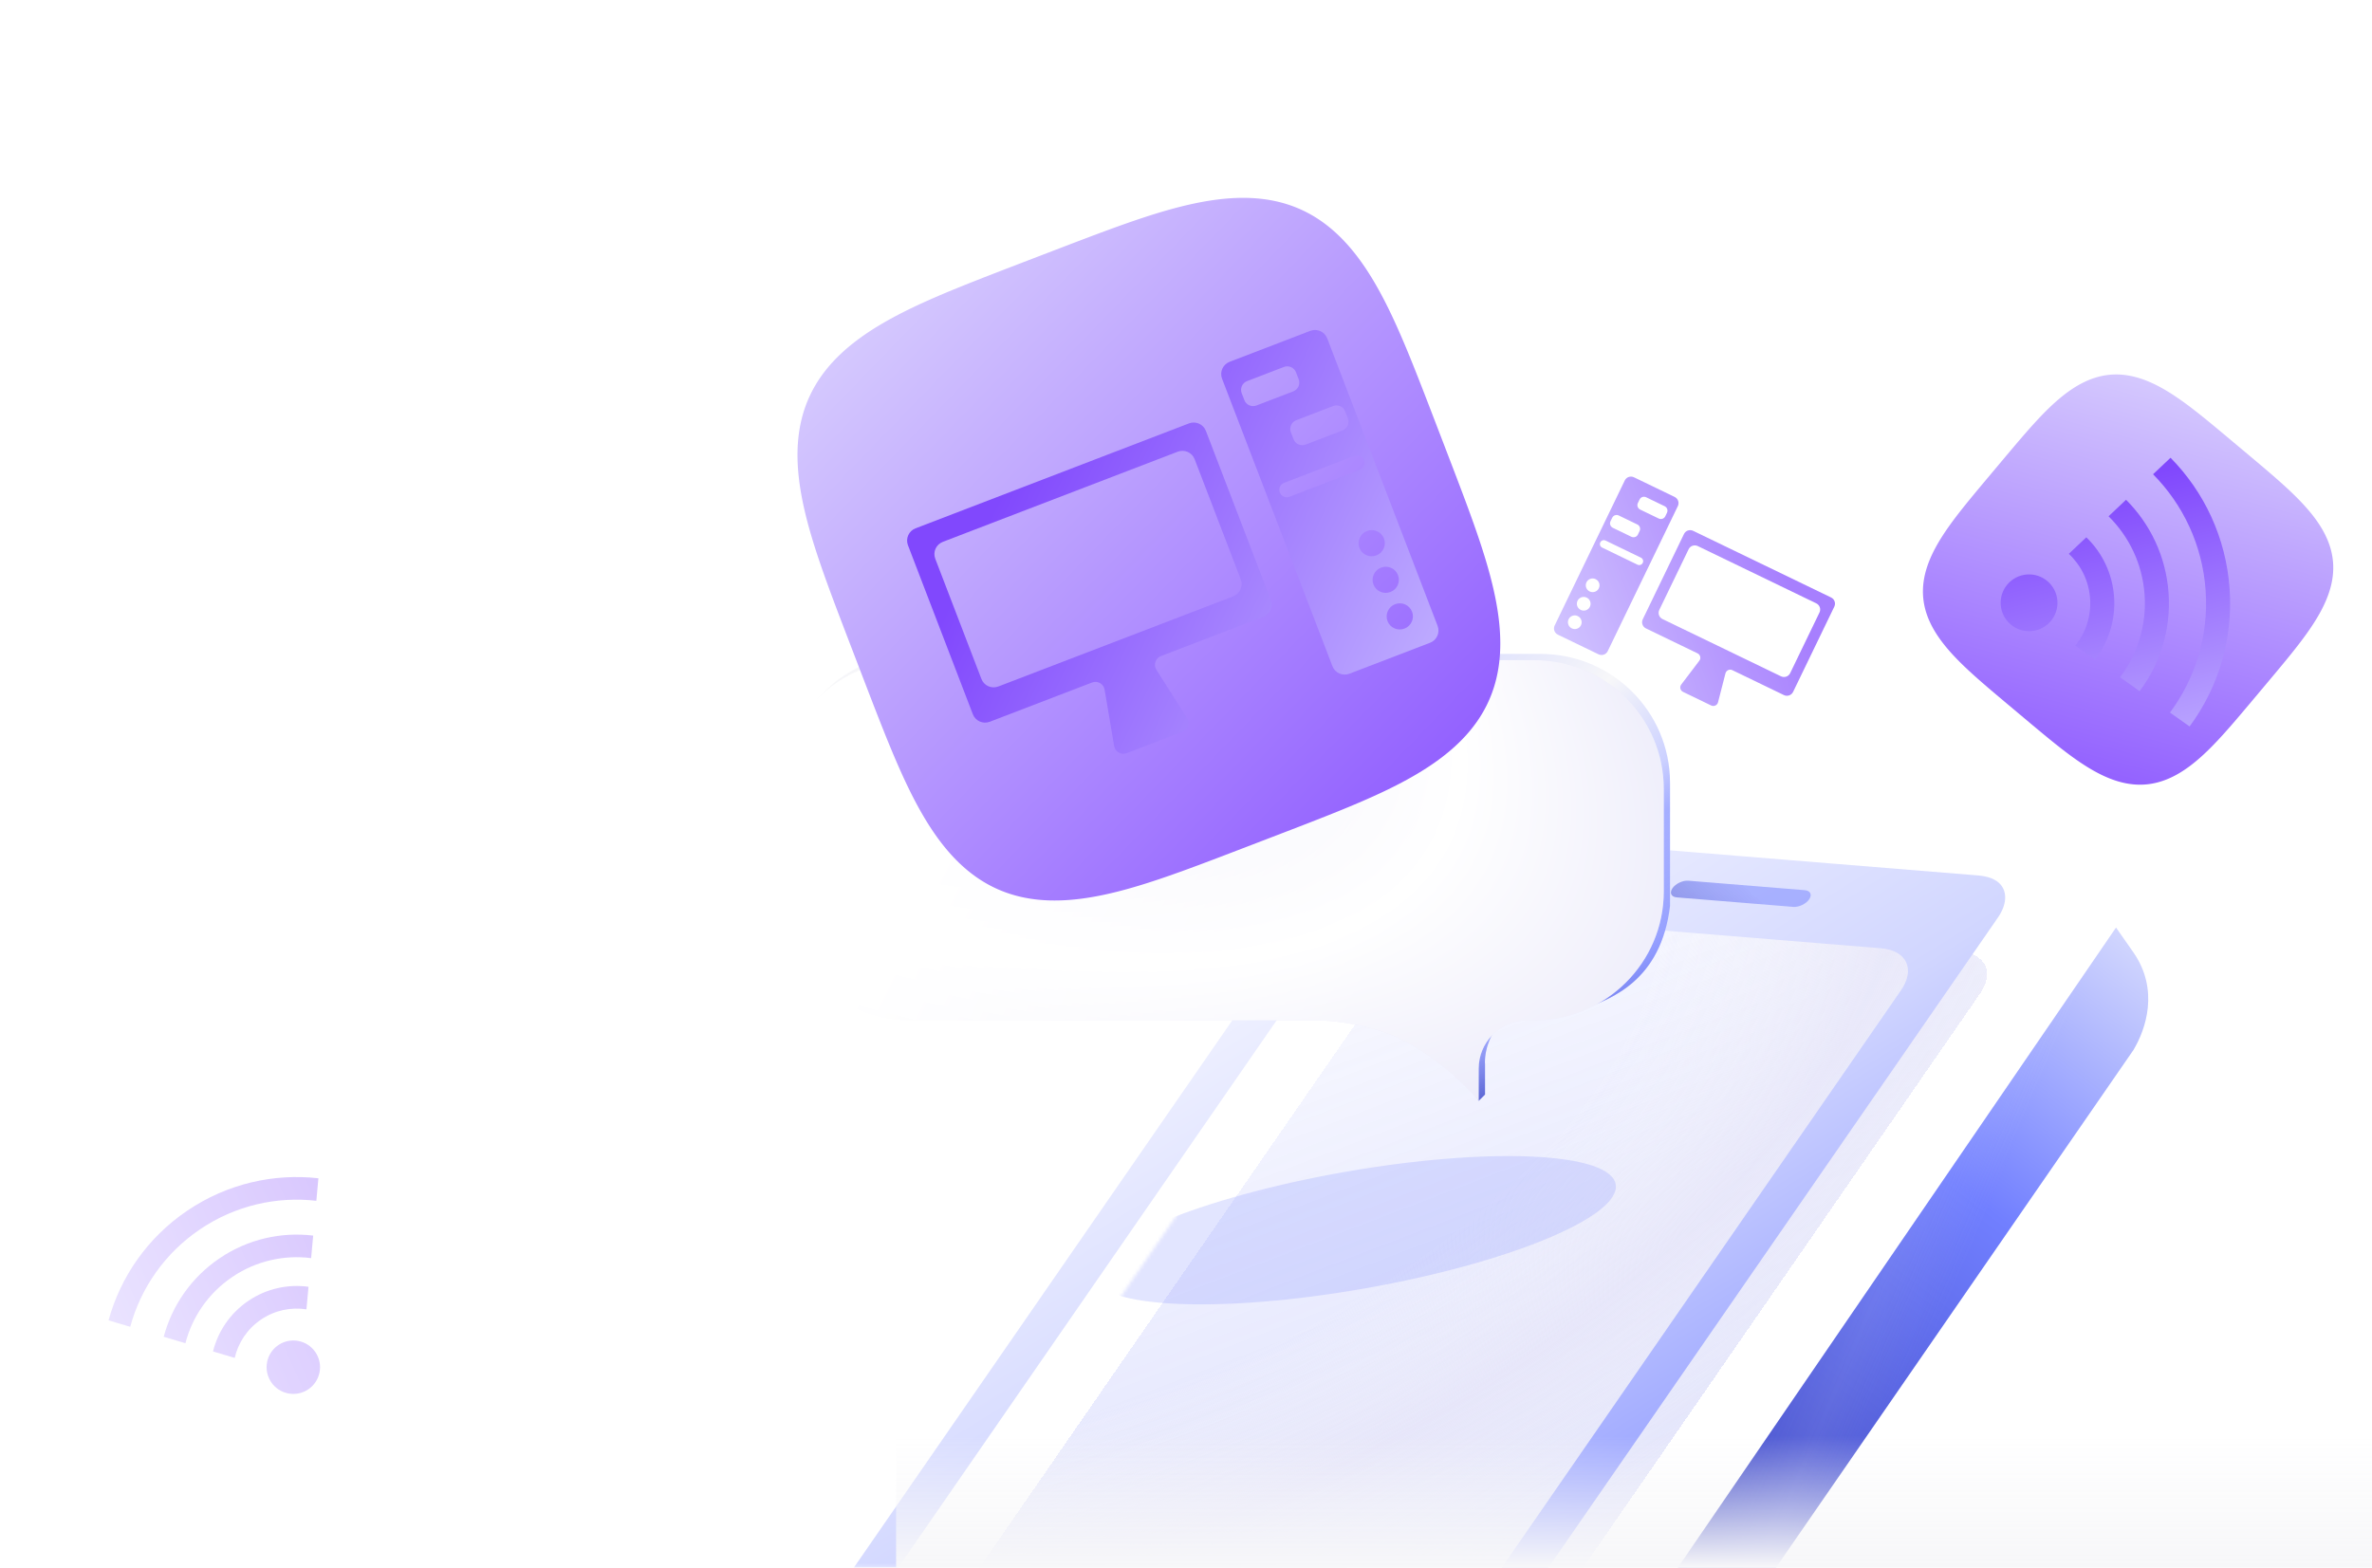 <svg width="720" height="476" viewBox="0 0 720 476" fill="none" xmlns="http://www.w3.org/2000/svg">
<g opacity="0.7" filter="url(#filter0_f_15636_32687)">
<path fill-rule="evenodd" clip-rule="evenodd" d="M493.19 145.868C493.689 144.836 494.935 144.406 495.973 144.908L508.32 150.875C509.358 151.377 509.795 152.62 509.296 153.652L488.008 197.697C487.509 198.729 486.264 199.159 485.226 198.658L472.879 192.69C471.841 192.188 471.404 190.945 471.903 189.913L493.19 145.868ZM497.677 151.659C498.033 150.921 498.923 150.614 499.664 150.972L505.301 153.697C506.042 154.055 506.354 154.943 505.998 155.68L505.482 156.748C505.125 157.485 504.236 157.792 503.494 157.434L497.858 154.71C497.116 154.351 496.804 153.463 497.16 152.726L497.677 151.659ZM497.693 161.216C498.049 160.479 497.737 159.591 496.996 159.233L491.359 156.508C490.618 156.15 489.728 156.457 489.372 157.194L488.856 158.262C488.5 158.999 488.812 159.887 489.553 160.246L495.19 162.97C495.931 163.328 496.821 163.021 497.177 162.284L497.693 161.216ZM485.76 164.669C486.045 164.079 486.756 163.833 487.349 164.12L498.086 169.309C498.679 169.596 498.929 170.306 498.644 170.896C498.359 171.486 497.647 171.731 497.054 171.445L486.317 166.255C485.724 165.969 485.475 165.258 485.76 164.669ZM481.554 176.796C481.055 177.828 481.492 179.071 482.53 179.573C483.568 180.074 484.813 179.644 485.312 178.612C485.811 177.58 485.374 176.337 484.336 175.835C483.298 175.334 482.053 175.764 481.554 176.796ZM479.821 185.178C478.783 184.677 478.346 183.434 478.845 182.402C479.343 181.37 480.589 180.94 481.627 181.441C482.664 181.943 483.101 183.186 482.603 184.218C482.104 185.25 480.858 185.68 479.821 185.178ZM476.135 188.007C475.637 189.039 476.073 190.282 477.111 190.784C478.149 191.286 479.394 190.856 479.893 189.824C480.392 188.791 479.955 187.548 478.917 187.047C477.88 186.545 476.634 186.975 476.135 188.007Z" fill="url(#paint0_linear_15636_32687)"/>
<path fill-rule="evenodd" clip-rule="evenodd" d="M511.16 162.127C511.659 161.095 512.904 160.665 513.942 161.166L555.816 181.404C556.854 181.906 557.29 183.149 556.792 184.181L544.277 210.074C543.778 211.106 542.533 211.536 541.495 211.035L525.839 203.468C524.992 203.059 523.984 203.523 523.751 204.429L521.495 213.228C521.262 214.135 520.254 214.599 519.407 214.19L510.873 210.065C510.025 209.655 509.763 208.577 510.329 207.832L515.821 200.597C516.387 199.851 516.124 198.773 515.277 198.363L499.621 190.797C498.584 190.295 498.147 189.052 498.646 188.02L511.16 162.127ZM552.291 185.957C552.79 184.925 552.353 183.682 551.315 183.181L515.346 165.797C514.309 165.295 513.063 165.725 512.564 166.757L503.662 185.176C503.164 186.208 503.601 187.451 504.638 187.953L540.607 205.337C541.644 205.838 542.89 205.408 543.389 204.376L552.291 185.957Z" fill="url(#paint1_linear_15636_32687)"/>
</g>
<mask id="mask0_15636_32687" style="mask-type:alpha" maskUnits="userSpaceOnUse" x="194" y="248" width="463" height="228">
<rect x="194.889" y="248.099" width="461.58" height="227.713" fill="#D9D9D9"/>
</mask>
<g mask="url(#mask0_15636_32687)">
<g filter="url(#filter1_ii_15636_32687)">
<path d="M631.302 268.613L636.577 276.151C644.465 287.509 640.363 299.499 636.577 305.809L444.07 584.596C441.935 587.684 438.902 587.437 437.296 584.044L428.347 565.149L631.302 268.613Z" fill="url(#paint2_linear_15636_32687)"/>
<path d="M631.302 268.613L636.577 276.151C644.465 287.509 640.363 299.499 636.577 305.809L444.07 584.596C441.935 587.684 438.902 587.437 437.296 584.044L428.347 565.149L631.302 268.613Z" fill="url(#paint3_linear_15636_32687)" fill-opacity="0.1" style="mix-blend-mode:plus-lighter"/>
</g>
<g filter="url(#filter2_di_15636_32687)">
<path d="M427.574 286.547C432.011 280.129 441.911 275.44 449.688 276.074L594.976 287.908C602.752 288.542 605.459 294.258 601.023 300.676L438.337 536.002C433.9 542.42 424 547.109 416.223 546.476L270.935 534.641C263.159 534.007 260.451 528.291 264.888 521.873L427.574 286.547Z" fill="url(#paint4_linear_15636_32687)" shape-rendering="crispEdges"/>
<path d="M427.574 286.547C432.011 280.129 441.911 275.44 449.688 276.074L594.976 287.908C602.752 288.542 605.459 294.258 601.023 300.676L438.337 536.002C433.9 542.42 424 547.109 416.223 546.476L270.935 534.641C263.159 534.007 260.451 528.291 264.888 521.873L427.574 286.547Z" fill="url(#paint5_radial_15636_32687)" shape-rendering="crispEdges"/>
</g>
<g filter="url(#filter3_i_15636_32687)">
<path fill-rule="evenodd" clip-rule="evenodd" d="M452.988 251.83C445.211 251.196 435.311 255.885 430.874 262.303L239.147 539.638C234.71 546.055 237.418 551.772 245.194 552.405L416.624 566.369C424.4 567.003 434.301 562.314 438.737 555.896L630.464 278.561C633.113 274.729 633.307 271.012 631.304 268.613C629.953 266.994 627.55 266.049 624.417 265.794L452.988 251.83ZM449.688 276.074C441.912 275.44 432.011 280.129 427.574 286.547L264.888 521.874C260.452 528.291 263.159 534.007 270.935 534.641L416.223 546.476C424 547.109 433.9 542.42 438.337 536.002L601.023 300.676C605.46 294.258 602.752 288.542 594.976 287.909L449.688 276.074Z" fill="url(#paint6_linear_15636_32687)"/>
</g>
<g filter="url(#filter4_i_15636_32687)">
<path d="M509.66 268.676C510.627 267.276 512.787 266.253 514.484 266.391L549.835 269.27C551.532 269.409 552.122 270.656 551.155 272.056C550.187 273.456 548.027 274.479 546.33 274.34L510.979 271.461C509.282 271.323 508.692 270.076 509.66 268.676Z" fill="url(#paint7_linear_15636_32687)"/>
</g>
</g>
<path fill-rule="evenodd" clip-rule="evenodd" d="M506.92 237.651C506.92 216.049 489.317 198.537 467.603 198.537L278.057 198.537C269.604 198.537 261.775 201.191 255.364 205.706C254.47 206.233 253.433 207.052 252.32 208.081C249.338 210.652 246.749 213.662 244.655 217.009C242.444 220.112 240.537 223.339 239.478 226.045C239.299 226.502 239.487 227.071 240.013 227.742C239.182 230.907 238.74 234.227 238.74 237.651L238.74 268.764C238.74 290.367 256.343 307.878 278.057 307.878L401.58 307.878C407.978 307.878 417.971 309.661 424.721 312.534C429.562 314.595 433.981 317.379 437.748 320.206C441.895 324.461 445.625 329.145 448.867 334.204L450.76 332.311V322.845L450.73 322.667V322.546C450.73 317.936 452.868 312.941 456.211 309.531L462.766 305.647C463.359 305.508 463.964 305.418 464.58 305.381C464.625 305.378 464.814 305.483 465.122 305.654C466.826 306.599 472.187 309.572 477.262 307.702C478.211 307.25 479.431 306.798 480.836 306.279C489.237 303.168 504.217 297.623 506.92 275.075V237.651Z" fill="url(#paint8_linear_15636_32687)"/>
<path fill-rule="evenodd" clip-rule="evenodd" d="M506.92 237.651C506.92 216.049 489.317 198.537 467.603 198.537L278.057 198.537C269.604 198.537 261.775 201.191 255.364 205.706C254.47 206.233 253.433 207.052 252.32 208.081C249.338 210.652 246.749 213.662 244.655 217.009C242.444 220.112 240.537 223.339 239.478 226.045C239.299 226.502 239.487 227.071 240.013 227.742C239.182 230.907 238.74 234.227 238.74 237.651L238.74 268.764C238.74 290.367 256.343 307.878 278.057 307.878L401.58 307.878C407.978 307.878 417.971 309.661 424.721 312.534C429.562 314.595 433.981 317.379 437.748 320.206C441.895 324.461 445.625 329.145 448.867 334.204L450.76 332.311V322.845L450.73 322.667V322.546C450.73 317.936 452.868 312.941 456.211 309.531L462.766 305.647C463.359 305.508 463.964 305.418 464.58 305.381C464.625 305.378 464.814 305.483 465.122 305.654C466.826 306.599 472.187 309.572 477.262 307.702C478.211 307.25 479.431 306.798 480.836 306.279C489.237 303.168 504.217 297.623 506.92 275.075V237.651Z" fill="url(#paint9_linear_15636_32687)"/>
<path d="M465.711 200.43C487.425 200.43 505.027 217.942 505.027 239.544L505.027 270.657C505.027 292.259 487.425 309.771 465.711 309.771C465.411 309.771 462.983 309.78 462.687 309.798C454.961 310.257 448.837 316.636 448.837 324.439L448.837 334.204C448.837 334.204 437.867 320.83 422.829 314.427C416.079 311.553 406.086 309.771 399.687 309.771L276.164 309.771C254.45 309.771 236.848 292.259 236.848 270.657L236.848 239.544C236.848 217.942 254.45 200.43 276.164 200.43L465.711 200.43Z" fill="url(#paint10_linear_15636_32687)"/>
<path d="M465.711 200.43C487.425 200.43 505.027 217.942 505.027 239.544L505.027 270.657C505.027 292.259 487.425 309.771 465.711 309.771C465.411 309.771 462.983 309.78 462.687 309.798C454.961 310.257 448.837 316.636 448.837 324.439L448.837 334.204C448.837 334.204 437.867 320.83 422.829 314.427C416.079 311.553 406.086 309.771 399.687 309.771L276.164 309.771C254.45 309.771 236.848 292.259 236.848 270.657L236.848 239.544C236.848 217.942 254.45 200.43 276.164 200.43L465.711 200.43Z" fill="url(#paint11_radial_15636_32687)"/>
<mask id="mask1_15636_32687" style="mask-type:alpha" maskUnits="userSpaceOnUse" x="327" y="321" width="190" height="118">
<path d="M516.056 334.834L483.559 321.898H389.538L327.068 412.764L358.303 438.635L468.415 426.646L516.056 334.834Z" fill="#605652" fill-opacity="0.34"/>
</mask>
<g mask="url(#mask1_15636_32687)">
<g filter="url(#filter5_f_15636_32687)">
<ellipse cx="411.159" cy="373.51" rx="80.486" ry="17.943" transform="rotate(-9.978 411.159 373.51)" fill="#717FFF" fill-opacity="0.6"/>
</g>
</g>
<rect x="272" y="436" width="448" height="40" fill="url(#paint12_linear_15636_32687)"/>
<g filter="url(#filter6_d_15636_32687)">
<path fill-rule="evenodd" clip-rule="evenodd" d="M405.425 93.69L408.827 102.56L410.231 106.236L411.302 109.058L412.198 111.439L412.981 113.539L413.682 115.439L414.32 117.187L414.908 118.817L415.452 120.348L415.96 121.798L416.437 123.179L416.885 124.499L417.308 125.767L417.708 126.988L418.087 128.167L418.446 129.309L418.787 130.416L419.111 131.493L419.419 132.541L419.711 133.562L419.99 134.56L420.254 135.534L420.505 136.488L420.744 137.422L420.97 138.338L421.184 139.236L421.387 140.117L421.578 140.984L421.759 141.835L421.929 142.673L422.089 143.497L422.239 144.308L422.379 145.108L422.51 145.896L422.631 146.673L422.742 147.439L422.844 148.196L422.938 148.942L423.022 149.679L423.098 150.407L423.165 151.126L423.223 151.837L423.273 152.54L423.315 153.235L423.348 153.922L423.373 154.602L423.39 155.274L423.399 155.94L423.4 156.599L423.392 157.251L423.377 157.897L423.354 158.537L423.323 159.171L423.285 159.799L423.238 160.421L423.184 161.037L423.122 161.648L423.053 162.254L422.975 162.855L422.891 163.45L422.798 164.04L422.698 164.626L422.59 165.207L422.475 165.783L422.352 166.354L422.222 166.921L422.084 167.484L421.939 168.042L421.786 168.596L421.625 169.146L421.457 169.692L421.281 170.234L421.097 170.772L420.906 171.307L420.708 171.837L420.501 172.364L420.287 172.887L420.066 173.407L419.836 173.923L419.599 174.436L419.354 174.945L419.101 175.451L418.84 175.954L418.572 176.454L418.295 176.951L418.011 177.444L417.718 177.935L417.418 178.422L417.109 178.907L416.792 179.389L416.467 179.868L416.133 180.345L415.792 180.819L415.441 181.29L415.082 181.759L414.715 182.225L414.339 182.689L413.954 183.151L413.56 183.61L413.157 184.067L412.745 184.522L412.324 184.975L411.893 185.426L411.453 185.875L411.004 186.322L410.545 186.768L410.076 187.211L409.596 187.653L409.107 188.094L408.607 188.533L408.097 188.97L407.576 189.407L407.044 189.842L406.5 190.276L405.946 190.709L405.379 191.142L404.801 191.573L404.21 192.004L403.607 192.435L402.991 192.865L402.361 193.295L401.718 193.725L401.061 194.155L400.39 194.585L399.703 195.016L399.001 195.447L398.283 195.88L397.548 196.314L396.795 196.749L396.025 197.186L395.235 197.625L394.426 198.067L393.596 198.511L392.744 198.958L391.87 199.41L390.97 199.865L390.045 200.325L389.092 200.791L388.11 201.263L387.096 201.742L386.047 202.229L384.962 202.725L383.835 203.232L382.664 203.751L381.443 204.283L380.167 204.832L378.827 205.4L377.416 205.991L375.921 206.608L374.326 207.259L372.61 207.951L370.743 208.697L368.677 209.513L366.335 210.43L363.566 211.506L359.994 212.885L353.283 215.464L342.271 219.689L338.487 221.135L335.618 222.224L333.209 223.131L331.09 223.922L329.177 224.629L327.417 225.271L325.779 225.862L324.241 226.41L322.785 226.921L321.399 227.4L320.074 227.85L318.803 228.275L317.578 228.677L316.396 229.057L315.251 229.418L314.141 229.76L313.062 230.086L312.012 230.395L310.988 230.689L309.989 230.968L309.012 231.233L308.057 231.486L307.122 231.725L306.205 231.952L305.305 232.167L304.422 232.371L303.555 232.563L302.702 232.745L301.864 232.916L301.038 233.077L300.226 233.228L299.425 233.368L298.636 233.5L297.859 233.621L297.091 233.734L296.334 233.837L295.587 233.931L294.849 234.016L294.121 234.092L293.401 234.16L292.689 234.219L291.986 234.27L291.29 234.312L290.603 234.346L289.922 234.371L289.249 234.389L288.583 234.398L287.923 234.4L287.27 234.393L286.624 234.379L285.984 234.356L285.349 234.326L284.721 234.288L284.098 234.242L283.482 234.189L282.87 234.127L282.264 234.058L281.663 233.982L281.067 233.898L280.476 233.806L279.891 233.706L279.309 233.599L278.733 233.485L278.161 233.362L277.594 233.233L277.031 233.095L276.472 232.95L275.918 232.798L275.367 232.638L274.821 232.47L274.279 232.295L273.74 232.112L273.206 231.922L272.675 231.724L272.148 231.518L271.624 231.305L271.104 231.083L270.588 230.855L270.075 230.618L269.565 230.374L269.059 230.121L268.556 229.861L268.056 229.593L267.559 229.318L267.065 229.034L266.574 228.742L266.086 228.442L265.601 228.134L265.119 227.818L264.64 227.493L264.163 227.16L263.689 226.819L263.217 226.469L262.749 226.111L262.282 225.744L261.818 225.369L261.356 224.985L260.897 224.592L260.439 224.189L259.984 223.778L259.531 223.358L259.08 222.928L258.631 222.489L258.183 222.04L257.738 221.582L257.294 221.113L256.852 220.635L256.411 220.146L255.972 219.647L255.534 219.138L255.098 218.618L254.663 218.086L254.229 217.544L253.795 216.99L253.363 216.425L252.931 215.847L252.5 215.258L252.07 214.655L251.64 214.04L251.21 213.412L250.78 212.77L250.35 212.114L249.919 211.444L249.489 210.758L249.057 210.057L248.625 209.34L248.191 208.607L247.756 207.856L247.319 207.087L246.88 206.299L246.439 205.491L245.995 204.663L245.547 203.813L245.097 202.94L244.641 202.043L244.182 201.12L243.716 200.169L243.245 199.189L242.767 198.178L242.28 197.132L241.785 196.05L241.279 194.926L240.761 193.759L240.23 192.542L239.682 191.271L239.116 189.937L238.527 188.531L237.912 187.043L237.264 185.457L236.576 183.752L235.835 181.898L235.025 179.85L234.118 177.534L233.058 174.808L231.713 171.328L229.404 165.319L224.925 153.647L223.434 149.744L222.325 146.826L221.406 144.388L220.608 142.25L219.895 140.323L219.248 138.552L218.653 136.906L218.102 135.36L217.588 133.898L217.107 132.507L216.655 131.178L216.228 129.902L215.824 128.674L215.442 127.488L215.08 126.341L214.736 125.228L214.41 124.147L214.099 123.094L213.804 122.069L213.524 121.068L213.257 120.089L213.004 119.132L212.764 118.195L212.536 117.277L212.32 116.376L212.115 115.492L211.922 114.623L211.739 113.77L211.567 112.93L211.405 112.104L211.254 111.29L211.112 110.489L210.981 109.699L210.858 108.92L210.745 108.152L210.641 107.394L210.547 106.646L210.461 105.908L210.384 105.178L210.315 104.458L210.255 103.745L210.204 103.041L210.161 102.345L210.127 101.657L210.1 100.976L210.082 100.302L210.072 99.635L210.07 98.975L210.076 98.322L210.09 97.675L210.112 97.034L210.141 96.4L210.179 95.771L210.224 95.148L210.277 94.53L210.338 93.918L210.406 93.312L210.482 92.711L210.565 92.114L210.657 91.523L210.756 90.937L210.862 90.356L210.976 89.779L211.098 89.206L211.227 88.639L211.364 88.075L211.508 87.516L211.66 86.962L211.819 86.411L211.986 85.864L212.161 85.322L212.343 84.783L212.533 84.248L212.73 83.717L212.935 83.19L213.148 82.666L213.369 82.146L213.597 81.629L213.833 81.116L214.077 80.606L214.328 80.099L214.588 79.596L214.855 79.095L215.13 78.598L215.413 78.104L215.705 77.613L216.004 77.125L216.311 76.64L216.627 76.157L216.951 75.678L217.283 75.201L217.623 74.727L217.972 74.255L218.33 73.786L218.696 73.319L219.071 72.855L219.454 72.393L219.847 71.933L220.248 71.475L220.659 71.02L221.078 70.567L221.507 70.116L221.946 69.666L222.394 69.219L222.852 68.773L223.319 68.329L223.797 67.887L224.284 67.446L224.783 67.007L225.291 66.569L225.811 66.133L226.341 65.697L226.882 65.263L227.435 64.83L228 64.397L228.576 63.965L229.165 63.535L229.766 63.104L230.38 62.674L231.007 62.244L231.648 61.814L232.303 61.384L232.973 60.954L233.657 60.523L234.356 60.091L235.072 59.659L235.804 59.225L236.554 58.79L237.321 58.354L238.108 57.915L238.914 57.474L239.74 57.03L240.588 56.583L241.46 56.133L242.355 55.678L243.276 55.218L244.224 54.754L245.202 54.283L246.211 53.805L247.253 53.319L248.333 52.825L249.453 52.32L250.616 51.803L251.829 51.273L253.096 50.726L254.425 50.162L255.824 49.575L257.305 48.962L258.883 48.317L260.578 47.632L262.418 46.896L264.448 46.093L266.739 45.195L269.424 44.15L272.82 42.837L278.355 40.709L290.428 36.076L294.462 34.534L297.433 33.405L299.9 32.474L302.058 31.668L304 30.949L305.782 30.297L307.437 29.699L308.99 29.144L310.458 28.628L311.855 28.144L313.189 27.69L314.468 27.261L315.7 26.856L316.889 26.472L318.039 26.108L319.155 25.763L320.238 25.435L321.293 25.123L322.321 24.827L323.324 24.546L324.304 24.278L325.262 24.024L326.201 23.782L327.121 23.553L328.023 23.336L328.908 23.131L329.778 22.936L330.633 22.753L331.474 22.58L332.301 22.418L333.116 22.266L333.918 22.123L334.709 21.991L335.488 21.867L336.257 21.754L337.016 21.649L337.765 21.554L338.504 21.467L339.234 21.389L339.955 21.32L340.668 21.26L341.373 21.208L342.069 21.164L342.758 21.129L343.44 21.102L344.114 21.083L344.782 21.073L345.442 21.07L346.096 21.075L346.744 21.088L347.385 21.11L348.02 21.139L348.649 21.175L349.273 21.22L349.891 21.272L350.503 21.332L351.11 21.4L351.712 21.475L352.308 21.558L352.9 21.649L353.487 21.747L354.068 21.853L354.646 21.967L355.218 22.088L355.786 22.216L356.35 22.352L356.909 22.496L357.464 22.647L358.015 22.806L358.562 22.973L359.105 23.146L359.644 23.328L360.179 23.517L360.711 23.714L361.239 23.919L361.763 24.131L362.283 24.351L362.8 24.578L363.314 24.814L363.824 25.057L364.331 25.308L364.834 25.567L365.335 25.833L365.832 26.108L366.327 26.39L366.818 26.681L367.306 26.98L367.792 27.287L368.274 27.601L368.754 27.925L369.231 28.256L369.706 28.596L370.178 28.944L370.647 29.301L371.114 29.666L371.579 30.041L372.041 30.424L372.501 30.815L372.958 31.216L373.414 31.626L373.867 32.045L374.319 32.473L374.768 32.911L375.216 33.358L375.661 33.815L376.105 34.282L376.548 34.758L376.989 35.245L377.428 35.742L377.866 36.25L378.303 36.769L378.738 37.298L379.173 37.839L379.606 38.391L380.038 38.954L380.47 39.53L380.901 40.117L381.332 40.718L381.762 41.331L382.192 41.957L382.622 42.597L383.052 43.251L383.482 43.919L383.913 44.602L384.344 45.3L384.777 46.014L385.21 46.745L385.645 47.493L386.081 48.26L386.52 49.044L386.961 49.849L387.404 50.673L387.851 51.52L388.301 52.389L388.756 53.283L389.215 54.201L389.679 55.148L390.15 56.123L390.627 57.129L391.112 58.169L391.606 59.245L392.11 60.362L392.625 61.522L393.155 62.73L393.699 63.993L394.263 65.317L394.847 66.71L395.458 68.184L396.1 69.753L396.782 71.438L397.513 73.265L398.31 75.278L399.199 77.544L400.23 80.191L401.512 83.508L403.504 88.685L405.425 93.69Z" fill="url(#paint13_linear_15636_32687)"/>
<g filter="url(#filter7_i_15636_32687)">
<path fill-rule="evenodd" clip-rule="evenodd" d="M365.864 58.728C365.079 56.683 362.775 55.665 360.718 56.454L336.247 65.848C334.19 66.637 333.16 68.936 333.945 70.981L367.453 158.274C368.238 160.319 370.542 161.337 372.599 160.548L397.07 151.154C399.127 150.365 400.158 148.067 399.372 146.021L365.864 58.728ZM356.394 69.04C355.833 67.579 354.188 66.852 352.719 67.416L341.547 71.705C340.078 72.269 339.342 73.91 339.902 75.371L340.715 77.487C341.276 78.948 342.921 79.675 344.39 79.111L355.562 74.823C357.031 74.259 357.767 72.618 357.206 71.157L356.394 69.04ZM354.836 87.242C354.275 85.781 355.011 84.139 356.48 83.576L367.652 79.287C369.121 78.723 370.766 79.45 371.327 80.911L372.139 83.027C372.7 84.488 371.964 86.13 370.495 86.694L359.323 90.982C357.854 91.546 356.209 90.819 355.648 89.358L354.836 87.242ZM377.013 95.725C376.565 94.556 375.248 93.974 374.073 94.425L352.794 102.594C351.619 103.045 351.03 104.358 351.478 105.527C351.927 106.695 353.243 107.277 354.418 106.826L375.698 98.658C376.873 98.207 377.462 96.893 377.013 95.725ZM383.086 119.495C383.871 121.54 382.84 123.838 380.784 124.628C378.727 125.417 376.424 124.399 375.638 122.354C374.853 120.308 375.884 118.01 377.941 117.221C379.997 116.431 382.301 117.449 383.086 119.495ZM385.049 135.738C387.105 134.948 388.136 132.65 387.351 130.605C386.566 128.559 384.262 127.542 382.205 128.331C380.149 129.12 379.118 131.418 379.903 133.464C380.688 135.509 382.992 136.527 385.049 135.738ZM391.616 141.715C392.401 143.76 391.37 146.058 389.313 146.848C387.257 147.637 384.953 146.619 384.168 144.574C383.383 142.528 384.414 140.231 386.47 139.441C388.527 138.652 390.83 139.67 391.616 141.715Z" fill="url(#paint14_linear_15636_32687)"/>
<path fill-rule="evenodd" clip-rule="evenodd" d="M329.04 86.825C328.255 84.779 325.951 83.761 323.894 84.551L240.905 116.408C238.848 117.197 237.817 119.495 238.602 121.54L258.301 172.858C259.086 174.904 261.39 175.922 263.447 175.132L294.475 163.222C296.154 162.577 298 163.622 298.298 165.386L301.191 182.506C301.489 184.27 303.335 185.315 305.014 184.67L321.928 178.178C323.607 177.533 324.28 175.521 323.321 174.011L314.016 159.353C313.057 157.842 313.729 155.831 315.408 155.186L346.437 143.275C348.493 142.486 349.524 140.188 348.739 138.143L329.04 86.825ZM246.891 125.643C246.106 123.597 247.137 121.299 249.193 120.51L320.479 93.146C322.536 92.356 324.84 93.374 325.625 95.42L339.638 131.924C340.423 133.969 339.392 136.267 337.335 137.057L266.049 164.421C263.993 165.211 261.689 164.192 260.904 162.147L246.891 125.643Z" fill="url(#paint15_linear_15636_32687)"/>
</g>
</g>
<path fill-rule="evenodd" clip-rule="evenodd" d="M686.181 209.71L682.805 213.731L681.404 215.394L680.327 216.668L679.416 217.739L678.611 218.68L677.881 219.528L677.206 220.305L676.576 221.025L675.982 221.699L675.417 222.333L674.878 222.933L674.36 223.503L673.86 224.047L673.377 224.568L672.909 225.067L672.453 225.546L672.009 226.008L671.576 226.453L671.152 226.883L670.736 227.298L670.329 227.699L669.928 228.088L669.535 228.465L669.147 228.831L668.765 229.185L668.388 229.53L668.017 229.864L667.649 230.188L667.286 230.504L666.927 230.811L666.571 231.109L666.219 231.399L665.87 231.681L665.524 231.955L665.181 232.221L664.841 232.481L664.503 232.733L664.167 232.978L663.833 233.216L663.502 233.448L663.172 233.673L662.844 233.891L662.518 234.104L662.193 234.31L661.87 234.51L661.548 234.705L661.227 234.893L660.908 235.076L660.59 235.252L660.272 235.424L659.956 235.59L659.641 235.75L659.326 235.905L659.012 236.054L658.699 236.198L658.387 236.337L658.075 236.471L657.763 236.6L657.452 236.723L657.142 236.842L656.832 236.955L656.522 237.064L656.212 237.168L655.903 237.266L655.594 237.36L655.285 237.449L654.976 237.533L654.667 237.612L654.358 237.687L654.049 237.756L653.74 237.821L653.431 237.882L653.122 237.937L652.813 237.988L652.503 238.034L652.193 238.075L651.883 238.112L651.572 238.144L651.261 238.172L650.95 238.194L650.638 238.212L650.326 238.226L650.013 238.234L649.699 238.239L649.385 238.238L649.071 238.233L648.755 238.223L648.439 238.208L648.122 238.189L647.804 238.165L647.485 238.136L647.166 238.102L646.845 238.064L646.523 238.021L646.201 237.973L645.877 237.921L645.552 237.863L645.225 237.801L644.898 237.733L644.569 237.661L644.239 237.584L643.907 237.502L643.574 237.414L643.239 237.322L642.902 237.225L642.564 237.122L642.224 237.014L641.882 236.901L641.538 236.782L641.192 236.658L640.843 236.529L640.493 236.394L640.14 236.253L639.784 236.107L639.426 235.955L639.066 235.797L638.702 235.633L638.336 235.463L637.966 235.287L637.593 235.104L637.217 234.915L636.836 234.72L636.453 234.517L636.065 234.308L635.672 234.092L635.276 233.868L634.874 233.637L634.467 233.397L634.056 233.15L633.638 232.895L633.214 232.631L632.784 232.358L632.347 232.076L631.902 231.784L631.45 231.483L630.989 231.17L630.519 230.846L630.038 230.51L629.547 230.162L629.044 229.8L628.527 229.424L627.997 229.032L627.45 228.623L626.885 228.196L626.301 227.749L625.693 227.279L625.06 226.784L624.397 226.26L623.697 225.702L622.955 225.106L622.161 224.462L621.301 223.759L620.353 222.979L619.282 222.093L618.02 221.043L616.397 219.686L613.352 217.133L608.359 212.943L606.647 211.501L605.352 210.406L604.268 209.485L603.318 208.673L602.464 207.937L601.682 207.259L600.957 206.626L600.28 206.029L599.643 205.462L599.04 204.92L598.468 204.401L597.922 203.9L597.4 203.416L596.899 202.946L596.418 202.489L595.955 202.045L595.509 201.61L595.078 201.185L594.662 200.769L594.259 200.361L593.869 199.96L593.491 199.566L593.125 199.178L592.769 198.796L592.424 198.419L592.089 198.047L591.764 197.679L591.448 197.315L591.14 196.956L590.841 196.6L590.551 196.248L590.268 195.899L589.994 195.552L589.726 195.209L589.467 194.868L589.214 194.53L588.968 194.194L588.729 193.86L588.497 193.528L588.272 193.199L588.053 192.871L587.84 192.544L587.633 192.219L587.432 191.896L587.238 191.574L587.049 191.253L586.866 190.934L586.688 190.615L586.516 190.298L586.35 189.982L586.19 189.666L586.034 189.352L585.884 189.038L585.74 188.725L585.6 188.412L585.466 188.1L585.337 187.789L585.213 187.478L585.094 187.167L584.98 186.857L584.871 186.547L584.767 186.238L584.668 185.928L584.574 185.619L584.485 185.31L584.4 185.001L584.321 184.692L584.246 184.383L584.176 184.075L584.111 183.766L584.05 183.457L583.994 183.147L583.943 182.838L583.896 182.528L583.855 182.218L583.818 181.908L583.785 181.598L583.757 181.287L583.734 180.975L583.716 180.664L583.702 180.351L583.693 180.038L583.688 179.725L583.689 179.411L583.694 179.096L583.703 178.781L583.717 178.465L583.736 178.148L583.76 177.83L583.788 177.511L583.822 177.192L583.859 176.871L583.902 176.549L583.95 176.227L584.002 175.903L584.059 175.578L584.121 175.252L584.188 174.924L584.26 174.596L584.337 174.265L584.418 173.934L584.505 173.601L584.597 173.266L584.694 172.929L584.797 172.591L584.904 172.251L585.017 171.909L585.135 171.566L585.258 171.22L585.387 170.872L585.522 170.521L585.662 170.169L585.808 169.813L585.959 169.456L586.117 169.095L586.28 168.732L586.45 168.365L586.626 167.996L586.808 167.623L586.996 167.247L587.191 166.867L587.393 166.484L587.602 166.096L587.818 165.704L588.041 165.308L588.272 164.907L588.51 164.501L588.756 164.089L589.011 163.672L589.274 163.249L589.546 162.819L589.828 162.382L590.119 161.939L590.42 161.487L590.732 161.026L591.055 160.557L591.389 160.077L591.737 159.587L592.098 159.085L592.473 158.569L592.863 158.04L593.27 157.495L593.696 156.932L594.142 156.349L594.61 155.743L595.103 155.112L595.624 154.451L596.179 153.755L596.772 153.017L597.411 152.227L598.109 151.373L598.882 150.433L599.758 149.373L600.792 148.131L602.114 146.549L604.399 143.822L608.841 138.53L610.328 136.764L611.441 135.446L612.373 134.349L613.193 133.39L613.934 132.529L614.616 131.742L615.252 131.014L615.852 130.333L616.421 129.693L616.964 129.088L617.486 128.513L617.988 127.965L618.473 127.441L618.944 126.938L619.402 126.456L619.847 125.992L620.282 125.544L620.708 125.112L621.125 124.695L621.533 124.291L621.935 123.9L622.33 123.521L622.718 123.154L623.101 122.798L623.478 122.452L623.851 122.116L624.219 121.79L624.583 121.473L624.942 121.165L625.298 120.865L625.651 120.574L626.001 120.291L626.347 120.016L626.691 119.748L627.032 119.488L627.37 119.234L627.706 118.988L628.04 118.749L628.372 118.516L628.702 118.29L629.03 118.07L629.357 117.857L629.682 117.65L630.005 117.448L630.327 117.253L630.648 117.064L630.968 116.88L631.286 116.703L631.604 116.53L631.92 116.364L632.236 116.203L632.55 116.047L632.864 115.897L633.177 115.751L633.49 115.612L633.802 115.477L634.113 115.348L634.424 115.223L634.735 115.104L635.045 114.99L635.355 114.88L635.665 114.776L635.974 114.677L636.283 114.582L636.592 114.492L636.901 114.407L637.21 114.327L637.519 114.252L637.828 114.182L638.137 114.116L638.446 114.055L638.755 113.999L639.064 113.947L639.374 113.9L639.684 113.858L639.994 113.821L640.304 113.788L640.615 113.76L640.927 113.736L641.238 113.718L641.551 113.703L641.864 113.694L642.177 113.689L642.491 113.689L642.806 113.693L643.121 113.703L643.437 113.717L643.754 113.735L644.072 113.758L644.39 113.786L644.71 113.819L645.03 113.857L645.352 113.899L645.674 113.946L645.998 113.998L646.323 114.055L646.649 114.116L646.976 114.183L647.305 114.254L647.635 114.331L647.967 114.412L648.3 114.499L648.634 114.59L648.971 114.687L649.309 114.789L649.648 114.896L649.99 115.008L650.334 115.126L650.68 115.249L651.027 115.377L651.378 115.511L651.73 115.651L652.085 115.796L652.443 115.948L652.803 116.105L653.166 116.268L653.532 116.437L653.901 116.612L654.274 116.793L654.65 116.981L655.029 117.176L655.412 117.377L655.8 117.586L656.191 117.801L656.587 118.023L656.988 118.253L657.394 118.491L657.805 118.737L658.222 118.991L658.644 119.253L659.073 119.525L659.509 119.805L659.953 120.096L660.404 120.396L660.863 120.707L661.332 121.029L661.811 121.363L662.3 121.709L662.802 122.069L663.316 122.443L663.844 122.832L664.388 123.238L664.95 123.662L665.531 124.106L666.134 124.572L666.763 125.063L667.422 125.582L668.115 126.134L668.85 126.723L669.635 127.359L670.483 128.052L671.415 128.817L672.463 129.684L673.688 130.702L675.232 131.992L677.744 134.097L683.218 138.691L685.044 140.228L686.385 141.361L687.496 142.304L688.464 143.131L689.332 143.877L690.124 144.564L690.857 145.203L691.541 145.806L692.184 146.377L692.792 146.922L693.369 147.445L693.919 147.949L694.445 148.436L694.949 148.907L695.433 149.366L695.899 149.813L696.348 150.249L696.781 150.675L697.199 151.092L697.604 151.502L697.996 151.904L698.376 152.299L698.744 152.688L699.101 153.071L699.448 153.449L699.784 153.822L700.111 154.19L700.429 154.554L700.738 154.914L701.038 155.271L701.33 155.624L701.613 155.973L701.889 156.32L702.158 156.664L702.419 157.005L702.673 157.344L702.919 157.68L703.159 158.014L703.392 158.346L703.619 158.676L703.839 159.005L704.053 159.331L704.261 159.656L704.463 159.98L704.658 160.302L704.848 160.623L705.032 160.943L705.21 161.261L705.383 161.579L705.55 161.895L705.712 162.211L705.868 162.526L706.018 162.84L706.164 163.153L706.304 163.466L706.439 163.778L706.569 164.089L706.694 164.4L706.814 164.711L706.928 165.021L707.038 165.331L707.143 165.64L707.243 165.95L707.338 166.259L707.428 166.568L707.513 166.877L707.593 167.186L707.669 167.495L707.74 167.804L707.806 168.112L707.867 168.422L707.924 168.731L707.976 169.04L708.023 169.35L708.065 169.66L708.103 169.97L708.136 170.28L708.165 170.591L708.189 170.902L708.208 171.214L708.222 171.526L708.232 171.839L708.238 172.152L708.238 172.466L708.234 172.781L708.225 173.096L708.212 173.412L708.193 173.729L708.17 174.047L708.143 174.365L708.11 174.685L708.073 175.005L708.031 175.327L707.985 175.649L707.933 175.973L707.877 176.297L707.816 176.623L707.749 176.951L707.678 177.279L707.602 177.609L707.521 177.941L707.435 178.273L707.344 178.608L707.248 178.944L707.146 179.282L707.04 179.622L706.928 179.963L706.811 180.307L706.688 180.652L706.56 181L706.426 181.35L706.287 181.702L706.142 182.057L705.991 182.415L705.835 182.775L705.672 183.137L705.504 183.503L705.329 183.872L705.148 184.244L704.961 184.62L704.767 184.999L704.566 185.382L704.358 185.769L704.143 186.16L703.921 186.556L703.692 186.956L703.455 187.362L703.21 187.772L702.956 188.189L702.695 188.611L702.424 189.039L702.144 189.475L701.855 189.918L701.555 190.368L701.245 190.827L700.924 191.295L700.591 191.773L700.246 192.262L699.887 192.762L699.514 193.275L699.127 193.802L698.722 194.345L698.299 194.905L697.857 195.484L697.393 196.086L696.904 196.713L696.387 197.369L695.838 198.059L695.252 198.79L694.62 199.57L693.933 200.413L693.174 201.338L692.316 202.375L691.313 203.582L690.054 205.091L688.085 207.44L686.181 209.71Z" fill="url(#paint16_linear_15636_32687)"/>
<g filter="url(#filter8_i_15636_32687)">
<path d="M629.429 176.706C629.047 171.321 626.625 166.568 622.971 163.15L628.282 158.132C633.051 162.739 636.201 169.055 636.707 176.189C637.213 183.324 634.986 190.021 630.916 195.255L624.95 191.037C628.084 187.137 629.811 182.09 629.429 176.706Z" fill="url(#paint17_linear_15636_32687)"/>
<path d="M644.465 204.834L638.504 200.62C643.768 193.691 646.634 184.894 645.97 175.533C645.306 166.171 641.227 157.866 635.037 151.75L640.344 146.737C647.65 154.037 652.459 163.904 653.248 175.016C654.036 186.128 650.668 196.575 644.465 204.834Z" fill="url(#paint18_linear_15636_32687)"/>
<path d="M659.634 215.558L653.675 211.345C661.33 201.031 665.475 188.035 664.495 174.218C663.515 160.402 657.577 148.12 648.543 138.99L653.848 133.978C663.999 144.292 670.669 158.135 671.773 173.702C672.877 189.269 668.229 203.915 659.634 215.558Z" fill="url(#paint19_linear_15636_32687)"/>
<path d="M602.303 178.63C602.64 183.381 606.764 186.958 611.514 186.621C616.265 186.284 619.842 182.16 619.505 177.41C619.168 172.66 615.044 169.082 610.294 169.419C605.544 169.756 601.966 173.88 602.303 178.63Z" fill="url(#paint20_linear_15636_32687)"/>
</g>
<g opacity="0.3" filter="url(#filter9_f_15636_32687)">
<path fill-rule="evenodd" clip-rule="evenodd" d="M79.24 400.632C83.445 397.785 88.368 396.815 93.02 397.53L93.645 390.686C87.466 389.836 80.963 391.177 75.392 394.949C69.821 398.722 66.162 404.261 64.656 410.314L71.243 412.275C72.306 407.69 75.035 403.479 79.24 400.632ZM49.696 405.859L56.277 407.819C58.342 399.898 63.183 392.666 70.494 387.716C77.804 382.766 86.318 380.956 94.439 381.979L95.063 375.141C85.416 373.98 75.323 376.157 66.645 382.033C57.969 387.908 52.199 396.471 49.696 405.859ZM32.948 400.873L39.527 402.832C42.707 391.176 49.911 380.556 60.7 373.25C71.489 365.945 84.024 363.199 96.027 364.575L96.651 357.738C83.123 356.224 69.007 359.337 56.852 367.567C44.696 375.798 36.565 387.749 32.948 400.873ZM93.583 421.815C89.874 424.327 84.831 423.356 82.319 419.647C79.807 415.937 80.778 410.894 84.487 408.383C88.197 405.871 93.24 406.842 95.752 410.551C98.263 414.26 97.292 419.304 93.583 421.815Z" fill="url(#paint21_linear_15636_32687)"/>
</g>
<defs>
<filter id="filter0_f_15636_32687" x="465.697" y="138.698" width="97.301" height="81.642" filterUnits="userSpaceOnUse" color-interpolation-filters="sRGB">
<feFlood flood-opacity="0" result="BackgroundImageFix"/>
<feBlend mode="normal" in="SourceGraphic" in2="BackgroundImageFix" result="shape"/>
<feGaussianBlur stdDeviation="3" result="effect1_foregroundBlur_15636_32687"/>
</filter>
<filter id="filter1_ii_15636_32687" x="425.346" y="265.613" width="229.736" height="337.146" filterUnits="userSpaceOnUse" color-interpolation-filters="sRGB">
<feFlood flood-opacity="0" result="BackgroundImageFix"/>
<feBlend mode="normal" in="SourceGraphic" in2="BackgroundImageFix" result="shape"/>
<feColorMatrix in="SourceAlpha" type="matrix" values="0 0 0 0 0 0 0 0 0 0 0 0 0 0 0 0 0 0 127 0" result="hardAlpha"/>
<feOffset dx="14" dy="16"/>
<feGaussianBlur stdDeviation="20"/>
<feComposite in2="hardAlpha" operator="arithmetic" k2="-1" k3="1"/>
<feColorMatrix type="matrix" values="0 0 0 0 0.799 0 0 0 0 0.819 0 0 0 0 1 0 0 0 1 0"/>
<feBlend mode="hard-light" in2="shape" result="effect1_innerShadow_15636_32687"/>
<feColorMatrix in="SourceAlpha" type="matrix" values="0 0 0 0 0 0 0 0 0 0 0 0 0 0 0 0 0 0 127 0" result="hardAlpha"/>
<feOffset dx="-3" dy="-3"/>
<feGaussianBlur stdDeviation="6.5"/>
<feComposite in2="hardAlpha" operator="arithmetic" k2="-1" k3="1"/>
<feColorMatrix type="matrix" values="0 0 0 0 0.004 0 0 0 0 0.027 0 0 0 0 0.494 0 0 0 0.2 0"/>
<feBlend mode="normal" in2="effect1_innerShadow_15636_32687" result="effect2_innerShadow_15636_32687"/>
</filter>
<filter id="filter2_di_15636_32687" x="258.756" y="272.017" width="348.4" height="278.517" filterUnits="userSpaceOnUse" color-interpolation-filters="sRGB">
<feFlood flood-opacity="0" result="BackgroundImageFix"/>
<feColorMatrix in="SourceAlpha" type="matrix" values="0 0 0 0 0 0 0 0 0 0 0 0 0 0 0 0 0 0 127 0" result="hardAlpha"/>
<feOffset/>
<feGaussianBlur stdDeviation="2"/>
<feComposite in2="hardAlpha" operator="out"/>
<feColorMatrix type="matrix" values="0 0 0 0 1 0 0 0 0 1 0 0 0 0 1 0 0 0 0.5 0"/>
<feBlend mode="normal" in2="BackgroundImageFix" result="effect1_dropShadow_15636_32687"/>
<feBlend mode="normal" in="SourceGraphic" in2="effect1_dropShadow_15636_32687" result="shape"/>
<feColorMatrix in="SourceAlpha" type="matrix" values="0 0 0 0 0 0 0 0 0 0 0 0 0 0 0 0 0 0 127 0" result="hardAlpha"/>
<feOffset dy="1"/>
<feGaussianBlur stdDeviation="0.5"/>
<feComposite in2="hardAlpha" operator="arithmetic" k2="-1" k3="1"/>
<feColorMatrix type="matrix" values="0 0 0 0 0.443 0 0 0 0 0.498 0 0 0 0 1 0 0 0 0.6 0"/>
<feBlend mode="normal" in2="shape" result="effect2_innerShadow_15636_32687"/>
</filter>
<filter id="filter3_i_15636_32687" x="213.014" y="251.772" width="419.637" height="314.654" filterUnits="userSpaceOnUse" color-interpolation-filters="sRGB">
<feFlood flood-opacity="0" result="BackgroundImageFix"/>
<feBlend mode="normal" in="SourceGraphic" in2="BackgroundImageFix" result="shape"/>
<feColorMatrix in="SourceAlpha" type="matrix" values="0 0 0 0 0 0 0 0 0 0 0 0 0 0 0 0 0 0 127 0" result="hardAlpha"/>
<feOffset dx="-24"/>
<feGaussianBlur stdDeviation="20"/>
<feComposite in2="hardAlpha" operator="arithmetic" k2="-1" k3="1"/>
<feColorMatrix type="matrix" values="0 0 0 0 0.969 0 0 0 0 0.969 0 0 0 0 0.976 0 0 0 0.2 0"/>
<feBlend mode="normal" in2="shape" result="effect1_innerShadow_15636_32687"/>
</filter>
<filter id="filter4_i_15636_32687" x="507.193" y="266.378" width="44.426" height="8.975" filterUnits="userSpaceOnUse" color-interpolation-filters="sRGB">
<feFlood flood-opacity="0" result="BackgroundImageFix"/>
<feBlend mode="normal" in="SourceGraphic" in2="BackgroundImageFix" result="shape"/>
<feColorMatrix in="SourceAlpha" type="matrix" values="0 0 0 0 0 0 0 0 0 0 0 0 0 0 0 0 0 0 127 0" result="hardAlpha"/>
<feOffset dx="-2" dy="1"/>
<feGaussianBlur stdDeviation="2"/>
<feComposite in2="hardAlpha" operator="arithmetic" k2="-1" k3="1"/>
<feColorMatrix type="matrix" values="0 0 0 0 0.443 0 0 0 0 0.498 0 0 0 0 1 0 0 0 1 0"/>
<feBlend mode="normal" in2="shape" result="effect1_innerShadow_15636_32687"/>
</filter>
<filter id="filter5_f_15636_32687" x="261.828" y="280.997" width="298.662" height="185.025" filterUnits="userSpaceOnUse" color-interpolation-filters="sRGB">
<feFlood flood-opacity="0" result="BackgroundImageFix"/>
<feBlend mode="normal" in="SourceGraphic" in2="BackgroundImageFix" result="shape"/>
<feGaussianBlur stdDeviation="35" result="effect1_foregroundBlur_15636_32687"/>
</filter>
<filter id="filter6_d_15636_32687" x="210.07" y="21.07" width="265.33" height="272.329" filterUnits="userSpaceOnUse" color-interpolation-filters="sRGB">
<feFlood flood-opacity="0" result="BackgroundImageFix"/>
<feColorMatrix in="SourceAlpha" type="matrix" values="0 0 0 0 0 0 0 0 0 0 0 0 0 0 0 0 0 0 127 0" result="hardAlpha"/>
<feOffset dx="32" dy="39"/>
<feGaussianBlur stdDeviation="10"/>
<feComposite in2="hardAlpha" operator="out"/>
<feColorMatrix type="matrix" values="0 0 0 0 0.91 0 0 0 0 0.906 0 0 0 0 0.976 0 0 0 0.6 0"/>
<feBlend mode="normal" in2="BackgroundImageFix" result="effect1_dropShadow_15636_32687"/>
<feBlend mode="normal" in="SourceGraphic" in2="effect1_dropShadow_15636_32687" result="shape"/>
</filter>
<filter id="filter7_i_15636_32687" x="238.34" y="56.187" width="166.295" height="133.676" filterUnits="userSpaceOnUse" color-interpolation-filters="sRGB">
<feFlood flood-opacity="0" result="BackgroundImageFix"/>
<feBlend mode="normal" in="SourceGraphic" in2="BackgroundImageFix" result="shape"/>
<feColorMatrix in="SourceAlpha" type="matrix" values="0 0 0 0 0 0 0 0 0 0 0 0 0 0 0 0 0 0 127 0" result="hardAlpha"/>
<feOffset dx="5" dy="5"/>
<feGaussianBlur stdDeviation="4"/>
<feComposite in2="hardAlpha" operator="arithmetic" k2="-1" k3="1"/>
<feColorMatrix type="matrix" values="0 0 0 0 0.506 0 0 0 0 0.282 0 0 0 0 0.992 0 0 0 0.5 0"/>
<feBlend mode="normal" in2="shape" result="effect1_innerShadow_15636_32687"/>
</filter>
<filter id="filter8_i_15636_32687" x="602.281" y="133.979" width="74.652" height="86.58" filterUnits="userSpaceOnUse" color-interpolation-filters="sRGB">
<feFlood flood-opacity="0" result="BackgroundImageFix"/>
<feBlend mode="normal" in="SourceGraphic" in2="BackgroundImageFix" result="shape"/>
<feColorMatrix in="SourceAlpha" type="matrix" values="0 0 0 0 0 0 0 0 0 0 0 0 0 0 0 0 0 0 127 0" result="hardAlpha"/>
<feOffset dx="5" dy="5"/>
<feGaussianBlur stdDeviation="4"/>
<feComposite in2="hardAlpha" operator="arithmetic" k2="-1" k3="1"/>
<feColorMatrix type="matrix" values="0 0 0 0 0.506 0 0 0 0 0.282 0 0 0 0 0.992 0 0 0 0.5 0"/>
<feBlend mode="normal" in2="shape" result="effect1_innerShadow_15636_32687"/>
</filter>
<filter id="filter9_f_15636_32687" x="24.947" y="349.368" width="80.199" height="81.843" filterUnits="userSpaceOnUse" color-interpolation-filters="sRGB">
<feFlood flood-opacity="0" result="BackgroundImageFix"/>
<feBlend mode="normal" in="SourceGraphic" in2="BackgroundImageFix" result="shape"/>
<feGaussianBlur stdDeviation="4" result="effect1_foregroundBlur_15636_32687"/>
</filter>
<linearGradient id="paint0_linear_15636_32687" x1="539.426" y1="165.909" x2="471.613" y2="191.162" gradientUnits="userSpaceOnUse">
<stop stop-color="#8148FD"/>
<stop offset="1" stop-color="#BDAAFF"/>
</linearGradient>
<linearGradient id="paint1_linear_15636_32687" x1="539.426" y1="165.909" x2="471.613" y2="191.162" gradientUnits="userSpaceOnUse">
<stop stop-color="#8148FD"/>
<stop offset="1" stop-color="#BDAAFF"/>
</linearGradient>
<linearGradient id="paint2_linear_15636_32687" x1="434.799" y1="581.868" x2="663.123" y2="284.249" gradientUnits="userSpaceOnUse">
<stop stop-color="#01077E"/>
<stop offset="0.737" stop-color="#717FFF"/>
<stop offset="1" stop-color="#D9DDFE"/>
</linearGradient>
<linearGradient id="paint3_linear_15636_32687" x1="637.629" y1="282.036" x2="567.13" y2="251.87" gradientUnits="userSpaceOnUse">
<stop offset="0.172" stop-color="#E8E7F9" stop-opacity="0"/>
<stop offset="0.443" stop-color="#E8E7F9"/>
<stop offset="0.786" stop-color="#E8E7F9" stop-opacity="0.124"/>
</linearGradient>
<linearGradient id="paint4_linear_15636_32687" x1="346.629" y1="808.724" x2="163.729" y2="331.267" gradientUnits="userSpaceOnUse">
<stop stop-color="#515AE6" stop-opacity="0.5"/>
<stop offset="1" stop-color="#717FFF" stop-opacity="0"/>
</linearGradient>
<radialGradient id="paint5_radial_15636_32687" cx="0" cy="0" r="1" gradientUnits="userSpaceOnUse" gradientTransform="translate(343.79 329.786) rotate(64.818) scale(255.14 492.097)">
<stop offset="0.345" stop-color="#F7F7F9" stop-opacity="0"/>
<stop offset="0.511" stop-color="#E8E7F9" stop-opacity="0.8"/>
<stop offset="0.637" stop-color="#F0F0F9" stop-opacity="0.45"/>
<stop offset="1" stop-color="#F7F7F9" stop-opacity="0"/>
</radialGradient>
<linearGradient id="paint6_linear_15636_32687" x1="405.302" y1="234.92" x2="575.397" y2="510.284" gradientUnits="userSpaceOnUse">
<stop stop-color="white"/>
<stop offset="0.479" stop-color="#D1D6FF"/>
<stop offset="0.977" stop-color="#717FFF"/>
</linearGradient>
<linearGradient id="paint7_linear_15636_32687" x1="532.16" y1="267.831" x2="469.116" y2="337.844" gradientUnits="userSpaceOnUse">
<stop stop-color="#717FFF" stop-opacity="0.5"/>
<stop offset="1" stop-color="#0A014F"/>
</linearGradient>
<linearGradient id="paint8_linear_15636_32687" x1="251.089" y1="198.537" x2="436.719" y2="387.566" gradientUnits="userSpaceOnUse">
<stop offset="0.026" stop-color="#F7F7F9"/>
<stop offset="0.425" stop-color="#CCD1FF"/>
<stop offset="0.649" stop-color="#F7F7F9"/>
<stop offset="0.758" stop-color="#CCD1FF"/>
<stop offset="1" stop-color="#717FFF"/>
</linearGradient>
<linearGradient id="paint9_linear_15636_32687" x1="403.96" y1="246.648" x2="455.754" y2="362.759" gradientUnits="userSpaceOnUse">
<stop offset="0.21" stop-color="#717FFF" stop-opacity="0"/>
<stop offset="0.322" stop-color="#717FFF" stop-opacity="0.3"/>
<stop offset="0.582" stop-color="#717FFF" stop-opacity="0"/>
<stop offset="0.909" stop-color="#01077E"/>
</linearGradient>
<linearGradient id="paint10_linear_15636_32687" x1="215.709" y1="253.75" x2="394.6" y2="341.145" gradientUnits="userSpaceOnUse">
<stop offset="0.302" stop-color="white"/>
<stop offset="1" stop-color="#E8E7F9"/>
</linearGradient>
<radialGradient id="paint11_radial_15636_32687" cx="0" cy="0" r="1" gradientUnits="userSpaceOnUse" gradientTransform="translate(144.089 99.784) rotate(28.046) scale(436.845 168.789)">
<stop offset="0.427" stop-color="white" stop-opacity="0"/>
<stop offset="0.761" stop-color="white"/>
<stop offset="1" stop-color="white" stop-opacity="0"/>
</radialGradient>
<linearGradient id="paint12_linear_15636_32687" x1="496" y1="476" x2="496" y2="436" gradientUnits="userSpaceOnUse">
<stop stop-color="#F7F7F9"/>
<stop offset="1" stop-color="#F7F7F9" stop-opacity="0"/>
</linearGradient>
<linearGradient id="paint13_linear_15636_32687" x1="393.245" y1="206.761" x2="235.023" y2="53.439" gradientUnits="userSpaceOnUse">
<stop stop-color="#9361FF"/>
<stop offset="1" stop-color="#D5C9FE"/>
</linearGradient>
<linearGradient id="paint14_linear_15636_32687" x1="274.599" y1="89.513" x2="399.725" y2="148.447" gradientUnits="userSpaceOnUse">
<stop stop-color="#8148FD"/>
<stop offset="1" stop-color="#BDAAFF"/>
</linearGradient>
<linearGradient id="paint15_linear_15636_32687" x1="274.599" y1="89.513" x2="399.725" y2="148.447" gradientUnits="userSpaceOnUse">
<stop stop-color="#8148FD"/>
<stop offset="1" stop-color="#BDAAFF"/>
</linearGradient>
<linearGradient id="paint16_linear_15636_32687" x1="628.265" y1="234.117" x2="659.981" y2="116.563" gradientUnits="userSpaceOnUse">
<stop stop-color="#9361FF"/>
<stop offset="1" stop-color="#D5C9FE"/>
</linearGradient>
<linearGradient id="paint17_linear_15636_32687" x1="645.499" y1="139.562" x2="666.274" y2="221.067" gradientUnits="userSpaceOnUse">
<stop stop-color="#8148FD"/>
<stop offset="1" stop-color="#BDAAFF"/>
</linearGradient>
<linearGradient id="paint18_linear_15636_32687" x1="645.499" y1="139.562" x2="666.274" y2="221.067" gradientUnits="userSpaceOnUse">
<stop stop-color="#8148FD"/>
<stop offset="1" stop-color="#BDAAFF"/>
</linearGradient>
<linearGradient id="paint19_linear_15636_32687" x1="645.499" y1="139.562" x2="666.274" y2="221.067" gradientUnits="userSpaceOnUse">
<stop stop-color="#8148FD"/>
<stop offset="1" stop-color="#BDAAFF"/>
</linearGradient>
<linearGradient id="paint20_linear_15636_32687" x1="645.499" y1="139.562" x2="666.274" y2="221.067" gradientUnits="userSpaceOnUse">
<stop stop-color="#8148FD"/>
<stop offset="1" stop-color="#BDAAFF"/>
</linearGradient>
<linearGradient id="paint21_linear_15636_32687" x1="97.374" y1="367.159" x2="25.015" y2="399.164" gradientUnits="userSpaceOnUse">
<stop stop-color="#8148FD"/>
<stop offset="1" stop-color="#BDAAFF"/>
</linearGradient>
</defs>
</svg>
